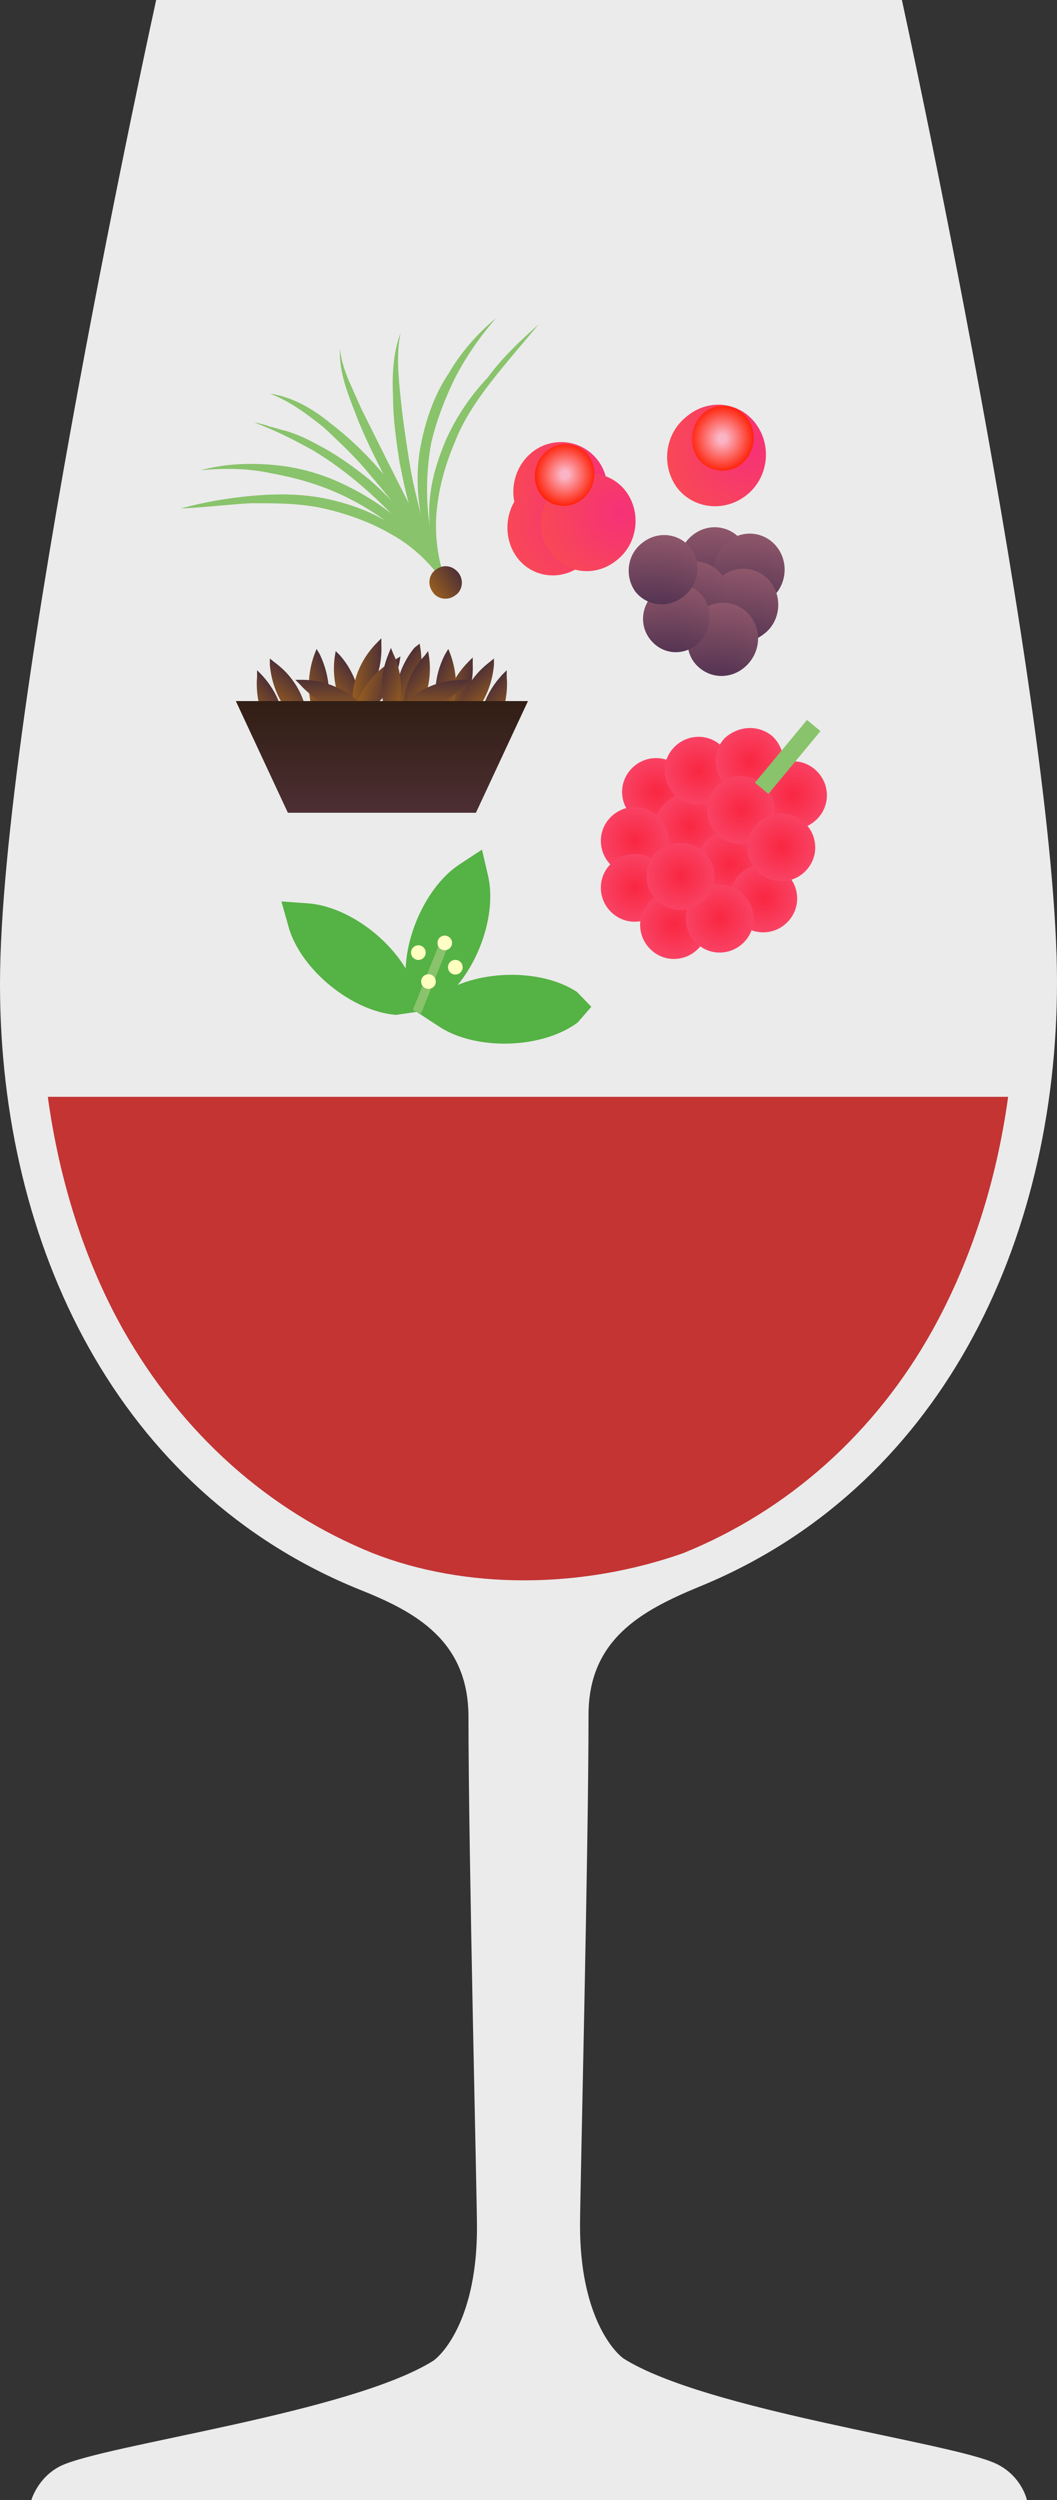 <svg width="154" height="364" viewBox="0 0 154 364" fill="none" xmlns="http://www.w3.org/2000/svg">
<rect x="0" y="0" width="154" height="364" fill="#333333" stroke="none"/>
<g clip-path="url(#clip0)">
<path d="M145.178 358.734C138.832 355.636 102.925 350.989 90.852 343.399C89.15 342.16 84.507 336.739 84.507 324.037C84.507 319.546 85.745 269.515 85.745 249.688C85.745 238.691 93.483 234.509 101.686 231.101C136.82 216.851 154 181.071 154 142.967C154 103.469 131.403 0 131.403 0H22.752C22.752 0 0 103.469 0 143.277C0 181.38 17.18 217.161 52.314 231.411C60.517 234.664 68.255 238.846 68.255 249.998C68.255 269.825 69.493 319.855 69.493 324.347C69.493 337.048 64.85 342.47 63.148 343.709C51.075 351.299 15.168 355.946 8.822 359.043C5.417 360.747 4.488 364.155 4.488 364.31H149.666C149.666 363.845 148.738 360.437 145.178 358.734Z" fill="#EBEBEB"/>
<path d="M6.965 159.695C8.667 172.087 12.382 183.704 17.954 193.617C26.466 208.642 39.003 219.949 54.326 226.145C67.791 231.411 84.507 231.411 99.52 226.145C114.842 219.949 127.534 208.642 135.891 193.617C141.463 183.549 145.178 172.087 146.88 159.695H6.965Z" fill="#C33433"/>
<path d="M110.199 61.803C112.52 65.055 111.901 69.702 108.651 72.18C105.401 74.659 100.912 74.039 98.591 70.941C96.269 67.689 96.888 63.042 100.139 60.563C103.389 57.93 107.877 58.55 110.199 61.803Z" fill="url(#paint0_radial)"/>
<path d="M100.912 77.912C103.234 76.053 106.484 76.517 108.187 78.841C109.889 81.164 109.425 84.417 107.103 86.276C104.782 88.135 101.532 87.67 99.829 85.347C98.126 83.023 98.591 79.77 100.912 77.912Z" fill="url(#paint1_radial)"/>
<path d="M106.02 78.841C108.342 76.982 111.592 77.447 113.294 79.77C114.997 82.094 114.533 85.501 112.211 87.205C109.889 89.064 106.639 88.599 104.937 86.276C103.234 83.952 103.853 80.545 106.02 78.841Z" fill="url(#paint2_radial)"/>
<path d="M105.091 83.952C107.413 82.094 110.663 82.558 112.366 84.882C114.068 87.205 113.604 90.613 111.282 92.317C108.961 94.175 105.71 93.711 104.008 91.387C102.305 89.219 102.77 85.811 105.091 83.952Z" fill="url(#paint3_radial)"/>
<path d="M97.972 82.868C100.293 81.009 103.543 81.474 105.246 83.797C106.948 86.121 106.484 89.374 104.163 91.232C101.841 93.091 98.591 92.626 96.888 90.303C95.34 87.98 95.805 84.572 97.972 82.868Z" fill="url(#paint4_radial)"/>
<path d="M102.151 88.909C104.472 87.05 107.722 87.515 109.425 89.838C111.127 92.162 110.663 95.414 108.341 97.273C106.02 99.132 102.77 98.667 101.067 96.344C99.519 94.175 99.984 90.768 102.151 88.909Z" fill="url(#paint5_radial)"/>
<path d="M95.65 86.121C97.817 84.417 100.758 84.727 102.46 86.895C104.008 89.064 103.544 92.162 101.532 93.866C99.365 95.569 96.424 95.26 94.722 93.091C93.019 90.923 93.483 87.825 95.65 86.121Z" fill="url(#paint6_radial)"/>
<path d="M93.638 78.996C95.805 77.292 98.9 77.602 100.603 79.77C102.305 81.939 101.841 85.192 99.519 86.895C97.353 88.599 94.257 88.289 92.555 86.121C91.007 83.952 91.316 80.7 93.638 78.996Z" fill="url(#paint7_radial)"/>
<path d="M109.735 64.591C109.27 67.224 106.949 68.928 104.472 68.463C101.996 67.998 100.448 65.675 100.912 63.042C101.377 60.409 103.698 58.705 106.175 59.169C108.496 59.634 110.199 61.958 109.735 64.591Z" fill="url(#paint8_radial)"/>
<path d="M87.138 67.069C89.459 70.167 88.685 74.659 85.745 76.982C82.649 79.46 78.315 78.841 76.149 75.743C73.827 72.645 74.601 68.153 77.542 65.83C80.482 63.506 84.816 63.971 87.138 67.069Z" fill="url(#paint9_radial)"/>
<path d="M86.209 72.335C88.376 75.433 87.757 79.925 84.816 82.249C81.721 84.727 77.387 84.107 75.22 81.009C73.053 77.912 73.672 73.42 76.613 71.096C79.554 68.773 83.887 69.237 86.209 72.335Z" fill="url(#paint10_radial)"/>
<path d="M91.316 71.716C93.483 74.814 92.864 79.305 89.769 81.629C86.673 84.107 82.34 83.488 80.173 80.39C77.851 77.292 78.625 72.8 81.72 70.477C84.816 67.998 89.15 68.618 91.316 71.716Z" fill="url(#paint11_radial)"/>
<path d="M86.519 69.857C86.054 72.335 83.733 74.039 81.411 73.575C79.089 73.265 77.542 70.941 78.006 68.463C78.47 65.985 80.792 64.281 83.114 64.746C85.435 65.055 86.983 67.379 86.519 69.857Z" fill="url(#paint12_radial)"/>
<path d="M98.901 111.678C100.913 113.537 101.067 116.635 99.21 118.649C97.353 120.662 94.257 120.817 92.245 118.958C90.233 117.1 90.078 114.002 91.936 111.988C93.793 109.974 96.888 109.82 98.901 111.678Z" fill="url(#paint13_radial)"/>
<path d="M103.699 116.79C105.711 118.648 105.865 121.746 104.008 123.76C102.151 125.774 99.055 125.928 97.043 124.07C95.031 122.211 94.876 119.113 96.734 117.1C98.746 115.086 101.841 114.931 103.699 116.79Z" fill="url(#paint14_radial)"/>
<path d="M95.805 118.803C97.817 120.662 97.972 123.76 96.115 125.774C94.257 127.787 91.162 127.942 89.15 126.083C87.138 124.225 86.983 121.127 88.84 119.113C90.698 117.1 93.793 116.945 95.805 118.803Z" fill="url(#paint15_radial)"/>
<path d="M105.091 108.58C107.104 110.439 107.258 113.537 105.401 115.551C103.544 117.564 100.448 117.719 98.436 115.86C96.424 114.002 96.269 110.904 98.127 108.89C99.984 106.877 103.079 106.722 105.091 108.58Z" fill="url(#paint16_radial)"/>
<path d="M109.735 122.211C111.747 124.07 111.902 127.168 110.044 129.181C108.187 131.195 105.092 131.35 103.08 129.491C101.067 127.632 100.913 124.534 102.77 122.521C104.627 120.507 107.723 120.352 109.735 122.211Z" fill="url(#paint17_radial)"/>
<path d="M95.805 125.619C97.817 127.477 97.972 130.575 96.115 132.589C94.257 134.603 91.162 134.757 89.15 132.899C87.138 131.04 86.983 127.942 88.84 125.929C90.698 123.915 93.793 123.76 95.805 125.619Z" fill="url(#paint18_radial)"/>
<path d="M101.532 131.04C103.544 132.899 103.699 135.997 101.841 138.01C99.984 140.024 96.888 140.179 94.876 138.32C92.864 136.461 92.71 133.363 94.567 131.35C96.424 129.336 99.52 129.181 101.532 131.04Z" fill="url(#paint19_radial)"/>
<path d="M112.521 107.186C114.533 109.045 114.688 112.143 112.83 114.157C110.973 116.17 107.877 116.325 105.865 114.466C103.853 112.608 103.699 109.51 105.556 107.496C107.568 105.637 110.509 105.483 112.521 107.186Z" fill="url(#paint20_radial)"/>
<path d="M118.866 112.143C120.878 114.002 121.033 117.1 119.176 119.113C117.319 121.127 114.223 121.282 112.211 119.423C110.199 117.564 110.044 114.466 111.902 112.453C113.759 110.439 116.854 110.284 118.866 112.143Z" fill="url(#paint21_radial)"/>
<path d="M114.533 127.168C116.545 129.026 116.7 132.124 114.842 134.138C112.985 136.152 109.89 136.306 107.878 134.448C105.866 132.589 105.711 129.491 107.568 127.477C109.425 125.464 112.521 125.309 114.533 127.168Z" fill="url(#paint22_radial)"/>
<path d="M108.187 130.111C110.199 131.969 110.354 135.067 108.496 137.081C106.639 139.094 103.544 139.249 101.532 137.391C99.52 135.532 99.365 132.434 101.222 130.42C103.079 128.407 106.175 128.252 108.187 130.111Z" fill="url(#paint23_radial)"/>
<path d="M102.46 123.915C104.472 125.774 104.627 128.871 102.77 130.885C100.913 132.899 97.817 133.054 95.805 131.195C93.793 129.336 93.638 126.238 95.496 124.225C97.353 122.366 100.448 122.211 102.46 123.915Z" fill="url(#paint24_radial)"/>
<path d="M111.282 114.311C113.294 116.17 113.449 119.268 111.592 121.282C109.735 123.295 106.639 123.45 104.627 121.591C102.615 119.733 102.46 116.635 104.318 114.621C106.175 112.608 109.27 112.453 111.282 114.311Z" fill="url(#paint25_radial)"/>
<path d="M117.164 119.733C119.176 121.591 119.331 124.689 117.474 126.703C115.616 128.717 112.521 128.871 110.509 127.013C108.497 125.154 108.342 122.056 110.199 120.043C112.056 118.029 115.152 117.874 117.164 119.733Z" fill="url(#paint26_radial)"/>
<path d="M110.973 114.776L118.557 105.637" stroke="#89C36B" stroke-width="2.55" stroke-miterlimit="10"/>
<path d="M26.311 74.039C29.716 73.11 33.276 72.49 36.836 72.18C40.396 71.871 44.111 71.871 47.67 72.645C51.23 73.42 54.635 74.659 57.731 76.827C59.278 77.912 60.671 78.996 61.755 80.39C62.993 81.784 63.922 83.333 64.695 84.882C62.683 81.939 60.052 79.46 56.957 77.757C54.016 76.053 50.611 74.814 47.206 74.039C43.801 73.265 40.241 73.265 36.681 73.265C33.431 73.42 29.871 73.884 26.311 74.039Z" fill="#89C36B"/>
<path d="M29.252 68.463C32.657 67.534 36.217 67.379 39.777 67.689C43.337 67.998 46.742 68.928 49.992 70.477C53.242 72.026 56.183 73.884 58.814 76.363C61.445 78.841 63.612 81.629 65.005 84.882C62.993 81.939 60.671 79.46 58.04 77.292C55.409 75.124 52.468 73.265 49.373 71.871C46.277 70.477 43.027 69.547 39.622 68.928C36.062 68.153 32.657 68.153 29.252 68.463Z" fill="#89C36B"/>
<path d="M78.47 47.243C76.149 50.031 73.827 52.664 71.66 55.452C69.493 58.24 67.481 61.183 66.243 64.436C64.85 67.689 63.922 71.096 63.612 74.504C63.302 77.912 63.767 81.474 65.005 84.882C64.076 83.333 63.457 81.629 63.148 79.925C62.683 78.221 62.529 76.362 62.529 74.504C62.529 70.786 63.612 67.224 65.005 63.971C66.553 60.563 68.565 57.62 71.041 54.987C73.208 52.044 75.839 49.566 78.47 47.243Z" fill="#89C36B"/>
<path d="M72.279 46.313C69.958 48.946 67.946 51.889 66.398 54.832C64.85 57.93 63.612 61.183 62.838 64.436C62.219 67.843 62.064 71.251 62.374 74.659C62.683 78.066 63.612 81.474 64.85 84.727C63.148 81.629 61.909 78.221 61.29 74.814C60.671 71.251 60.671 67.689 61.445 64.126C62.219 60.563 63.457 57.156 65.469 54.213C67.172 51.27 69.648 48.482 72.279 46.313Z" fill="#89C36B"/>
<path d="M39.312 57.311C42.563 57.775 45.504 59.479 47.98 61.493C50.611 63.506 52.933 65.675 55.099 68.153C57.266 70.632 59.124 73.265 60.826 75.898C61.755 77.292 62.529 78.686 63.148 80.08C63.457 80.855 63.767 81.474 64.076 82.249C64.386 83.023 64.695 83.797 64.695 84.572C64.231 83.023 63.303 81.629 62.529 80.39C61.6 78.996 60.671 77.757 59.743 76.517C57.885 73.884 55.873 71.406 53.861 69.083C51.849 66.604 49.528 64.436 47.206 62.267C44.884 60.408 42.253 58.395 39.312 57.311Z" fill="#89C36B"/>
<path d="M58.35 48.482C57.73 51.58 58.04 54.678 58.35 57.775C58.659 60.873 59.123 63.971 59.588 66.914C60.052 70.012 60.826 72.955 61.6 76.053C62.374 78.996 63.302 81.939 64.85 84.727C62.838 82.249 61.6 79.306 60.516 76.363C59.433 73.42 58.814 70.322 58.195 67.224C57.73 64.126 57.266 61.028 57.266 57.775C57.111 54.678 57.266 51.425 58.35 48.482Z" fill="#89C36B"/>
<path d="M36.991 61.493C37.765 61.648 38.539 61.803 39.313 62.112C40.086 62.267 40.86 62.577 41.634 62.732C43.182 63.197 44.575 63.816 45.968 64.591C48.754 65.985 51.385 67.843 53.861 69.857C58.659 74.039 62.529 79.151 65.005 84.882C61.6 79.615 57.576 74.969 52.933 70.941C50.611 68.928 48.135 67.069 45.504 65.52C42.718 63.971 39.932 62.577 36.991 61.493Z" fill="#89C36B"/>
<path d="M49.528 50.805C49.682 52.354 50.147 53.748 50.766 55.297C51.385 56.691 52.004 58.085 52.623 59.479C54.016 62.267 55.409 65.055 56.802 67.844C59.588 73.42 62.529 78.841 64.85 84.727C63.303 82.094 61.6 79.46 60.052 76.672C58.505 74.039 56.957 71.251 55.564 68.463C54.171 65.675 52.778 62.887 51.694 59.944C50.611 57.156 49.373 54.058 49.528 50.805Z" fill="#89C36B"/>
<path d="M66.862 83.488C67.636 84.572 67.327 86.121 66.243 86.74C65.16 87.515 63.612 87.205 62.993 86.121C62.219 85.037 62.529 83.488 63.612 82.868C64.696 82.094 66.089 82.403 66.862 83.488Z" fill="url(#paint27_linear)"/>
<path d="M52.468 105.173L52.313 106.102L51.694 105.483C49.373 102.849 48.289 99.287 48.754 95.724L48.908 94.795L49.528 95.415C51.849 98.048 52.933 101.61 52.468 105.173Z" fill="url(#paint28_linear)"/>
<path d="M52.004 103.314L51.385 103.934V103.004C51.075 99.442 52.468 96.034 54.945 93.556L55.564 92.936V93.865C55.719 97.273 54.48 100.836 52.004 103.314Z" fill="url(#paint29_linear)"/>
<path d="M65.315 106.102L64.695 106.722V105.792C64.386 102.23 65.779 98.822 68.255 96.344L68.874 95.724V96.654C69.029 100.061 67.791 103.469 65.315 106.102Z" fill="url(#paint30_linear)"/>
<path d="M52.004 104.708L51.23 105.173L51.385 104.243C52.159 100.836 54.326 97.738 57.576 96.034L58.35 95.569L58.195 96.499C57.421 100.061 55.1 103.004 52.004 104.708Z" fill="url(#paint31_linear)"/>
<path d="M41.479 107.806V108.735L40.86 108.116C38.384 105.637 37.146 102.075 37.455 98.512V97.583L38.074 98.203C40.551 100.836 41.789 104.243 41.479 107.806Z" fill="url(#paint32_linear)"/>
<path d="M47.051 105.483L46.742 106.257L46.432 105.483C44.73 102.385 44.575 98.667 45.813 95.26L46.123 94.485L46.587 95.26C48.135 98.512 48.444 102.23 47.051 105.483Z" fill="url(#paint33_linear)"/>
<path d="M53.242 103.159L53.861 103.779H52.933C49.373 103.779 45.968 102.23 43.646 99.597L43.027 98.977H43.956C47.516 98.977 50.921 100.526 53.242 103.159Z" fill="url(#paint34_linear)"/>
<path d="M44.884 105.483V106.412L44.111 105.792C41.325 103.624 39.622 100.371 39.312 96.808V95.879L40.086 96.499C43.027 98.667 44.73 101.92 44.884 105.483Z" fill="url(#paint35_linear)"/>
<path d="M57.731 104.088L57.885 105.018L58.505 104.398C60.826 101.61 61.755 98.048 61.29 94.64L61.136 93.711L60.362 94.33C58.195 96.963 57.111 100.681 57.731 104.088Z" fill="url(#paint36_linear)"/>
<path d="M56.802 105.328L57.112 106.102L57.421 105.328C58.814 102.075 58.814 98.357 57.266 95.105L56.957 94.33L56.647 95.105C55.254 98.357 55.254 102.075 56.802 105.328Z" fill="url(#paint37_linear)"/>
<path d="M58.814 105.173L58.969 106.102L59.588 105.483C61.91 102.849 62.993 99.287 62.529 95.724L62.374 94.795L61.91 95.415C59.433 98.048 58.35 101.61 58.814 105.173Z" fill="url(#paint38_linear)"/>
<path d="M69.803 107.806V108.735L70.422 108.116C72.899 105.637 74.137 102.075 73.827 98.512V97.583L73.208 98.203C70.732 100.836 69.493 104.243 69.803 107.806Z" fill="url(#paint39_linear)"/>
<path d="M64.231 105.483L64.541 106.257L65.005 105.483C66.708 102.385 66.862 98.667 65.624 95.26L65.315 94.485L64.85 95.26C63.148 98.512 62.993 102.23 64.231 105.483Z" fill="url(#paint40_linear)"/>
<path d="M58.195 103.159L57.576 103.779H58.505C62.064 103.779 65.469 102.23 67.791 99.597L68.41 98.977H67.481C63.767 98.977 60.517 100.526 58.195 103.159Z" fill="url(#paint41_linear)"/>
<path d="M66.398 105.483V106.412L67.172 105.792C69.958 103.624 71.66 100.371 71.97 96.808V95.879L71.196 96.499C68.41 98.667 66.707 101.92 66.398 105.483Z" fill="url(#paint42_linear)"/>
<path d="M69.339 118.339H41.944L34.36 102.075H76.923L69.339 118.339Z" fill="url(#paint43_linear)"/>
<path style="mix-blend-mode:multiply" d="M60.554 144.308L60.708 147.329L57.723 147.763C51.303 147.298 43.8 141.179 42.052 134.982L41 131.248L44.867 131.527C51.318 131.992 58.806 138.096 60.554 144.308Z" fill="url(#paint44_radial)"/>
<path style="mix-blend-mode:multiply" d="M63.555 146.26L60.708 147.313L59.409 144.587C57.955 138.39 61.59 129.327 66.989 125.826L70.222 123.704L71.104 127.484C72.574 133.773 68.954 142.743 63.555 146.26Z" fill="url(#paint45_radial)"/>
<path style="mix-blend-mode:multiply" d="M84.052 144.416L86.156 146.585L84.176 148.863C79.024 152.72 69.356 153.014 63.972 149.467L60.708 147.329L63.802 145.021C69 141.163 78.668 140.869 84.052 144.416Z" fill="url(#paint46_radial)"/>
<g style="mix-blend-mode:multiply">
<path d="M60.739 147.329L64.761 137.29" stroke="#89C36B" stroke-width="1.31" stroke-miterlimit="10"/>
</g>
<path d="M65.86 137.29C65.86 137.43 65.832 137.568 65.778 137.697C65.724 137.826 65.645 137.942 65.546 138.04C65.447 138.138 65.329 138.216 65.2 138.268C65.07 138.32 64.932 138.346 64.792 138.343C64.654 138.346 64.516 138.32 64.387 138.268C64.259 138.215 64.142 138.138 64.044 138.04C63.946 137.941 63.868 137.824 63.816 137.696C63.764 137.567 63.738 137.429 63.74 137.29C63.738 137.15 63.764 137.012 63.816 136.882C63.868 136.753 63.945 136.635 64.043 136.535C64.141 136.436 64.257 136.357 64.386 136.303C64.515 136.249 64.653 136.221 64.792 136.221C65.075 136.221 65.347 136.334 65.547 136.534C65.747 136.735 65.86 137.007 65.86 137.29Z" fill="url(#paint47_radial)"/>
<path d="M62.023 138.7C62.023 138.911 61.961 139.118 61.843 139.294C61.726 139.469 61.559 139.606 61.364 139.687C61.169 139.768 60.955 139.789 60.748 139.748C60.541 139.707 60.35 139.605 60.201 139.456C60.052 139.306 59.95 139.116 59.909 138.908C59.868 138.701 59.889 138.486 59.97 138.291C60.05 138.095 60.187 137.928 60.363 137.811C60.538 137.694 60.745 137.631 60.956 137.631C61.239 137.631 61.51 137.743 61.711 137.944C61.911 138.144 62.023 138.416 62.023 138.7Z" fill="url(#paint48_radial)"/>
<path d="M67.406 140.822C67.406 141.106 67.294 141.378 67.094 141.578C66.894 141.779 66.622 141.891 66.339 141.891C66.056 141.891 65.784 141.779 65.584 141.578C65.384 141.378 65.272 141.106 65.272 140.822C65.272 140.539 65.384 140.267 65.584 140.066C65.784 139.866 66.056 139.753 66.339 139.753C66.622 139.753 66.894 139.866 67.094 140.066C67.294 140.267 67.406 140.539 67.406 140.822Z" fill="url(#paint49_radial)"/>
<path d="M63.493 142.914C63.493 143.126 63.43 143.333 63.312 143.509C63.194 143.685 63.026 143.822 62.83 143.903C62.634 143.983 62.419 144.003 62.211 143.961C62.004 143.918 61.814 143.815 61.665 143.664C61.516 143.513 61.416 143.321 61.377 143.113C61.337 142.904 61.361 142.689 61.444 142.494C61.527 142.299 61.666 142.133 61.844 142.017C62.021 141.902 62.229 141.842 62.441 141.845C62.721 141.849 62.989 141.963 63.186 142.163C63.382 142.363 63.493 142.633 63.493 142.914Z" fill="url(#paint50_radial)"/>
</g>
<defs>
<radialGradient id="paint0_radial" cx="0" cy="0" r="1" gradientUnits="userSpaceOnUse" gradientTransform="translate(109.413 64.815) rotate(-38.219) scale(14.964 14.673)">
<stop stop-color="#F53178"/>
<stop offset="1" stop-color="#FA4C4F"/>
</radialGradient>
<radialGradient id="paint1_radial" cx="0" cy="0" r="1" gradientUnits="userSpaceOnUse" gradientTransform="translate(102.21 98.405) rotate(-126.497) scale(30.795 31.364)">
<stop offset="0.004" stop-color="#181039"/>
<stop offset="1" stop-color="#C2757F"/>
</radialGradient>
<radialGradient id="paint2_radial" cx="0" cy="0" r="1" gradientUnits="userSpaceOnUse" gradientTransform="translate(107.376 99.307) rotate(-126.497) scale(30.806 31.375)">
<stop offset="0.004" stop-color="#181039"/>
<stop offset="1" stop-color="#C2757F"/>
</radialGradient>
<radialGradient id="paint3_radial" cx="0" cy="0" r="1" gradientUnits="userSpaceOnUse" gradientTransform="translate(106.395 104.56) rotate(-126.497) scale(30.815 31.384)">
<stop offset="0.004" stop-color="#181039"/>
<stop offset="1" stop-color="#C2757F"/>
</radialGradient>
<radialGradient id="paint4_radial" cx="0" cy="0" r="1" gradientUnits="userSpaceOnUse" gradientTransform="translate(99.357 103.34) rotate(-126.497) scale(30.802 31.371)">
<stop offset="0.004" stop-color="#181039"/>
<stop offset="1" stop-color="#C2757F"/>
</radialGradient>
<radialGradient id="paint5_radial" cx="0" cy="0" r="1" gradientUnits="userSpaceOnUse" gradientTransform="translate(103.52 109.48) rotate(-126.497) scale(30.806 31.375)">
<stop offset="0.004" stop-color="#181039"/>
<stop offset="1" stop-color="#C2757F"/>
</radialGradient>
<radialGradient id="paint6_radial" cx="0" cy="0" r="1" gradientUnits="userSpaceOnUse" gradientTransform="translate(96.891 105.39) rotate(-126.497) scale(28.918 29.452)">
<stop offset="0.004" stop-color="#181039"/>
<stop offset="1" stop-color="#C2757F"/>
</radialGradient>
<radialGradient id="paint7_radial" cx="0" cy="0" r="1" gradientUnits="userSpaceOnUse" gradientTransform="translate(94.851 98.662) rotate(-126.497) scale(29.615 30.163)">
<stop offset="0.004" stop-color="#181039"/>
<stop offset="1" stop-color="#C2757F"/>
</radialGradient>
<radialGradient id="paint8_radial" cx="0" cy="0" r="1" gradientUnits="userSpaceOnUse" gradientTransform="translate(105.218 63.847) rotate(9.314) scale(4.538 4.719)">
<stop offset="0.127" stop-color="#FBB4C5"/>
<stop offset="1" stop-color="#FE250D"/>
</radialGradient>
<radialGradient id="paint9_radial" cx="0" cy="0" r="1" gradientUnits="userSpaceOnUse" gradientTransform="translate(86.301 70.022) rotate(-38.219) scale(14.269 13.991)">
<stop stop-color="#F53178"/>
<stop offset="1" stop-color="#FA4C4F"/>
</radialGradient>
<radialGradient id="paint10_radial" cx="0" cy="0" r="1" gradientUnits="userSpaceOnUse" gradientTransform="translate(85.353 75.279) rotate(-38.219) scale(14.276 13.998)">
<stop stop-color="#F53178"/>
<stop offset="1" stop-color="#FA4C4F"/>
</radialGradient>
<radialGradient id="paint11_radial" cx="0" cy="0" r="1" gradientUnits="userSpaceOnUse" gradientTransform="translate(90.582 74.6) rotate(-38.219) scale(14.266 13.989)">
<stop stop-color="#F53178"/>
<stop offset="1" stop-color="#FA4C4F"/>
</radialGradient>
<radialGradient id="paint12_radial" cx="0" cy="0" r="1" gradientUnits="userSpaceOnUse" gradientTransform="translate(82.306 69.099) rotate(9.314) scale(4.326 4.499)">
<stop offset="0.127" stop-color="#FBB4C5"/>
<stop offset="1" stop-color="#FE250D"/>
</radialGradient>
<radialGradient id="paint13_radial" cx="0" cy="0" r="1" gradientUnits="userSpaceOnUse" gradientTransform="translate(95.593 115.269) rotate(-47.624) scale(14.308 14.307)">
<stop stop-color="#F92741"/>
<stop offset="1" stop-color="#F875A6"/>
</radialGradient>
<radialGradient id="paint14_radial" cx="0" cy="0" r="1" gradientUnits="userSpaceOnUse" gradientTransform="translate(100.476 120.339) rotate(-47.624) scale(14.306 14.305)">
<stop stop-color="#F92741"/>
<stop offset="1" stop-color="#F875A6"/>
</radialGradient>
<radialGradient id="paint15_radial" cx="0" cy="0" r="1" gradientUnits="userSpaceOnUse" gradientTransform="translate(92.484 122.387) rotate(-47.624) scale(14.318 14.317)">
<stop stop-color="#F92741"/>
<stop offset="1" stop-color="#F875A6"/>
</radialGradient>
<radialGradient id="paint16_radial" cx="0" cy="0" r="1" gradientUnits="userSpaceOnUse" gradientTransform="translate(101.771 112.207) rotate(-47.624) scale(14.311 14.31)">
<stop stop-color="#F92741"/>
<stop offset="1" stop-color="#F875A6"/>
</radialGradient>
<radialGradient id="paint17_radial" cx="0" cy="0" r="1" gradientUnits="userSpaceOnUse" gradientTransform="translate(106.371 125.826) rotate(-47.624) scale(14.312 14.311)">
<stop stop-color="#F92741"/>
<stop offset="1" stop-color="#F875A6"/>
</radialGradient>
<radialGradient id="paint18_radial" cx="0" cy="0" r="1" gradientUnits="userSpaceOnUse" gradientTransform="translate(92.484 129.264) rotate(-47.624) scale(14.315 14.314)">
<stop stop-color="#F92741"/>
<stop offset="1" stop-color="#F875A6"/>
</radialGradient>
<radialGradient id="paint19_radial" cx="0" cy="0" r="1" gradientUnits="userSpaceOnUse" gradientTransform="translate(98.247 134.629) rotate(-47.624) scale(14.311 14.31)">
<stop stop-color="#F92741"/>
<stop offset="1" stop-color="#F875A6"/>
</radialGradient>
<radialGradient id="paint20_radial" cx="0" cy="0" r="1" gradientUnits="userSpaceOnUse" gradientTransform="translate(109.28 110.85) rotate(-47.624) scale(14.313 14.312)">
<stop stop-color="#F92741"/>
<stop offset="1" stop-color="#F875A6"/>
</radialGradient>
<radialGradient id="paint21_radial" cx="0" cy="0" r="1" gradientUnits="userSpaceOnUse" gradientTransform="translate(115.574 115.737) rotate(-47.624) scale(14.309 14.308)">
<stop stop-color="#F92741"/>
<stop offset="1" stop-color="#F875A6"/>
</radialGradient>
<radialGradient id="paint22_radial" cx="0" cy="0" r="1" gradientUnits="userSpaceOnUse" gradientTransform="translate(111.255 130.715) rotate(-47.624) scale(14.305 14.304)">
<stop stop-color="#F92741"/>
<stop offset="1" stop-color="#F875A6"/>
</radialGradient>
<radialGradient id="paint23_radial" cx="0" cy="0" r="1" gradientUnits="userSpaceOnUse" gradientTransform="translate(104.877 133.709) rotate(-47.624) scale(14.313 14.312)">
<stop stop-color="#F92741"/>
<stop offset="1" stop-color="#F875A6"/>
</radialGradient>
<radialGradient id="paint24_radial" cx="0" cy="0" r="1" gradientUnits="userSpaceOnUse" gradientTransform="translate(99.205 127.59) rotate(-47.624) scale(14.309 14.308)">
<stop stop-color="#F92741"/>
<stop offset="1" stop-color="#F875A6"/>
</radialGradient>
<radialGradient id="paint25_radial" cx="0" cy="0" r="1" gradientUnits="userSpaceOnUse" gradientTransform="translate(108.015 117.909) rotate(-47.624) scale(14.309 14.308)">
<stop stop-color="#F92741"/>
<stop offset="1" stop-color="#F875A6"/>
</radialGradient>
<radialGradient id="paint26_radial" cx="0" cy="0" r="1" gradientUnits="userSpaceOnUse" gradientTransform="translate(113.83 123.285) rotate(-47.624) scale(14.318 14.317)">
<stop stop-color="#F92741"/>
<stop offset="1" stop-color="#F875A6"/>
</radialGradient>
<linearGradient id="paint27_linear" x1="62.901" y1="86.15" x2="66.85" y2="83.454" gradientUnits="userSpaceOnUse">
<stop stop-color="#975E20"/>
<stop offset="1" stop-color="#4F3035"/>
</linearGradient>
<linearGradient id="paint28_linear" x1="50.206" y1="103.664" x2="53.881" y2="100.402" gradientUnits="userSpaceOnUse">
<stop stop-color="#975E20"/>
<stop offset="1" stop-color="#4F3035"/>
</linearGradient>
<linearGradient id="paint29_linear" x1="51.085" y1="100.676" x2="55.98" y2="100.35" gradientUnits="userSpaceOnUse">
<stop stop-color="#975E20"/>
<stop offset="1" stop-color="#4F3035"/>
</linearGradient>
<linearGradient id="paint30_linear" x1="64.395" y1="103.427" x2="69.296" y2="103.105" gradientUnits="userSpaceOnUse">
<stop stop-color="#975E20"/>
<stop offset="1" stop-color="#4F3035"/>
</linearGradient>
<linearGradient id="paint31_linear" x1="51.909" y1="101.989" x2="56.704" y2="103.042" gradientUnits="userSpaceOnUse">
<stop stop-color="#975E20"/>
<stop offset="1" stop-color="#4F3035"/>
</linearGradient>
<linearGradient id="paint32_linear" x1="39.194" y1="106.393" x2="42.703" y2="102.958" gradientUnits="userSpaceOnUse">
<stop stop-color="#975E20"/>
<stop offset="1" stop-color="#4F3035"/>
</linearGradient>
<linearGradient id="paint33_linear" x1="45.266" y1="103.466" x2="49.604" y2="101.169" gradientUnits="userSpaceOnUse">
<stop stop-color="#975E20"/>
<stop offset="1" stop-color="#4F3035"/>
</linearGradient>
<linearGradient id="paint34_linear" x1="50.546" y1="103.918" x2="50.544" y2="99.005" gradientUnits="userSpaceOnUse">
<stop stop-color="#975E20"/>
<stop offset="1" stop-color="#4F3035"/>
</linearGradient>
<linearGradient id="paint35_linear" x1="42.377" y1="104.387" x2="45.387" y2="100.506" gradientUnits="userSpaceOnUse">
<stop stop-color="#975E20"/>
<stop offset="1" stop-color="#4F3035"/>
</linearGradient>
<linearGradient id="paint36_linear" x1="59.939" y1="102.529" x2="56.178" y2="99.373" gradientUnits="userSpaceOnUse">
<stop stop-color="#975E20"/>
<stop offset="1" stop-color="#4F3035"/>
</linearGradient>
<linearGradient id="paint37_linear" x1="58.499" y1="103.102" x2="54.007" y2="101.12" gradientUnits="userSpaceOnUse">
<stop stop-color="#975E20"/>
<stop offset="1" stop-color="#4F3035"/>
</linearGradient>
<linearGradient id="paint38_linear" x1="61.139" y1="103.662" x2="57.464" y2="100.401" gradientUnits="userSpaceOnUse">
<stop stop-color="#975E20"/>
<stop offset="1" stop-color="#4F3035"/>
</linearGradient>
<linearGradient id="paint39_linear" x1="72.151" y1="106.395" x2="68.641" y2="102.959" gradientUnits="userSpaceOnUse">
<stop stop-color="#975E20"/>
<stop offset="1" stop-color="#4F3035"/>
</linearGradient>
<linearGradient id="paint40_linear" x1="66.08" y1="103.467" x2="61.742" y2="101.17" gradientUnits="userSpaceOnUse">
<stop stop-color="#975E20"/>
<stop offset="1" stop-color="#4F3035"/>
</linearGradient>
<linearGradient id="paint41_linear" x1="60.798" y1="103.918" x2="60.8" y2="99.005" gradientUnits="userSpaceOnUse">
<stop stop-color="#975E20"/>
<stop offset="1" stop-color="#4F3035"/>
</linearGradient>
<linearGradient id="paint42_linear" x1="68.968" y1="104.388" x2="65.958" y2="100.507" gradientUnits="userSpaceOnUse">
<stop stop-color="#975E20"/>
<stop offset="1" stop-color="#4F3035"/>
</linearGradient>
<linearGradient id="paint43_linear" x1="55.58" y1="96.579" x2="55.58" y2="119.645" gradientUnits="userSpaceOnUse">
<stop stop-color="#271809"/>
<stop offset="1" stop-color="#4F3035"/>
</linearGradient>
<radialGradient id="paint44_radial" cx="0" cy="0" r="1" gradientUnits="userSpaceOnUse" gradientTransform="translate(160.037 -791.629) rotate(-106.106) scale(44.701 41.83)">
<stop stop-color="#FEBA40"/>
<stop offset="1" stop-color="#55B244"/>
</radialGradient>
<radialGradient id="paint45_radial" cx="0" cy="0" r="1" gradientUnits="userSpaceOnUse" gradientTransform="translate(6456.62 14780.4) rotate(-33.173) scale(354.604 640.418)">
<stop stop-color="#FEBA40"/>
<stop offset="1" stop-color="#55B244"/>
</radialGradient>
<radialGradient id="paint46_radial" cx="0" cy="0" r="1" gradientUnits="userSpaceOnUse" gradientTransform="translate(45794.3 14042.2) rotate(-146.272) scale(735.815 272.784)">
<stop stop-color="#FEBA40"/>
<stop offset="1" stop-color="#55B244"/>
</radialGradient>
<radialGradient id="paint47_radial" cx="0" cy="0" r="1" gradientUnits="userSpaceOnUse" gradientTransform="translate(64.839 138.359) scale(2.506 2.51)">
<stop stop-color="#FFFFCC"/>
<stop offset="1" stop-color="#FFFFBF"/>
</radialGradient>
<radialGradient id="paint48_radial" cx="0" cy="0" r="1" gradientUnits="userSpaceOnUse" gradientTransform="translate(143.53 330.513) scale(3.458 3.463)">
<stop stop-color="#FFFFCC"/>
<stop offset="1" stop-color="#FFFFBF"/>
</radialGradient>
<radialGradient id="paint49_radial" cx="0" cy="0" r="1" gradientUnits="userSpaceOnUse" gradientTransform="translate(156.343 335.583) scale(3.458 3.463)">
<stop stop-color="#FFFFCC"/>
<stop offset="1" stop-color="#FFFFBF"/>
</radialGradient>
<radialGradient id="paint50_radial" cx="0" cy="0" r="1" gradientUnits="userSpaceOnUse" gradientTransform="translate(147.049 340.542) scale(3.458 3.463)">
<stop stop-color="#FFFFCC"/>
<stop offset="1" stop-color="#FFFFBF"/>
</radialGradient>
<clipPath id="clip0">
<rect width="154" height="364" fill="white"/>
</clipPath>
</defs>
</svg>
